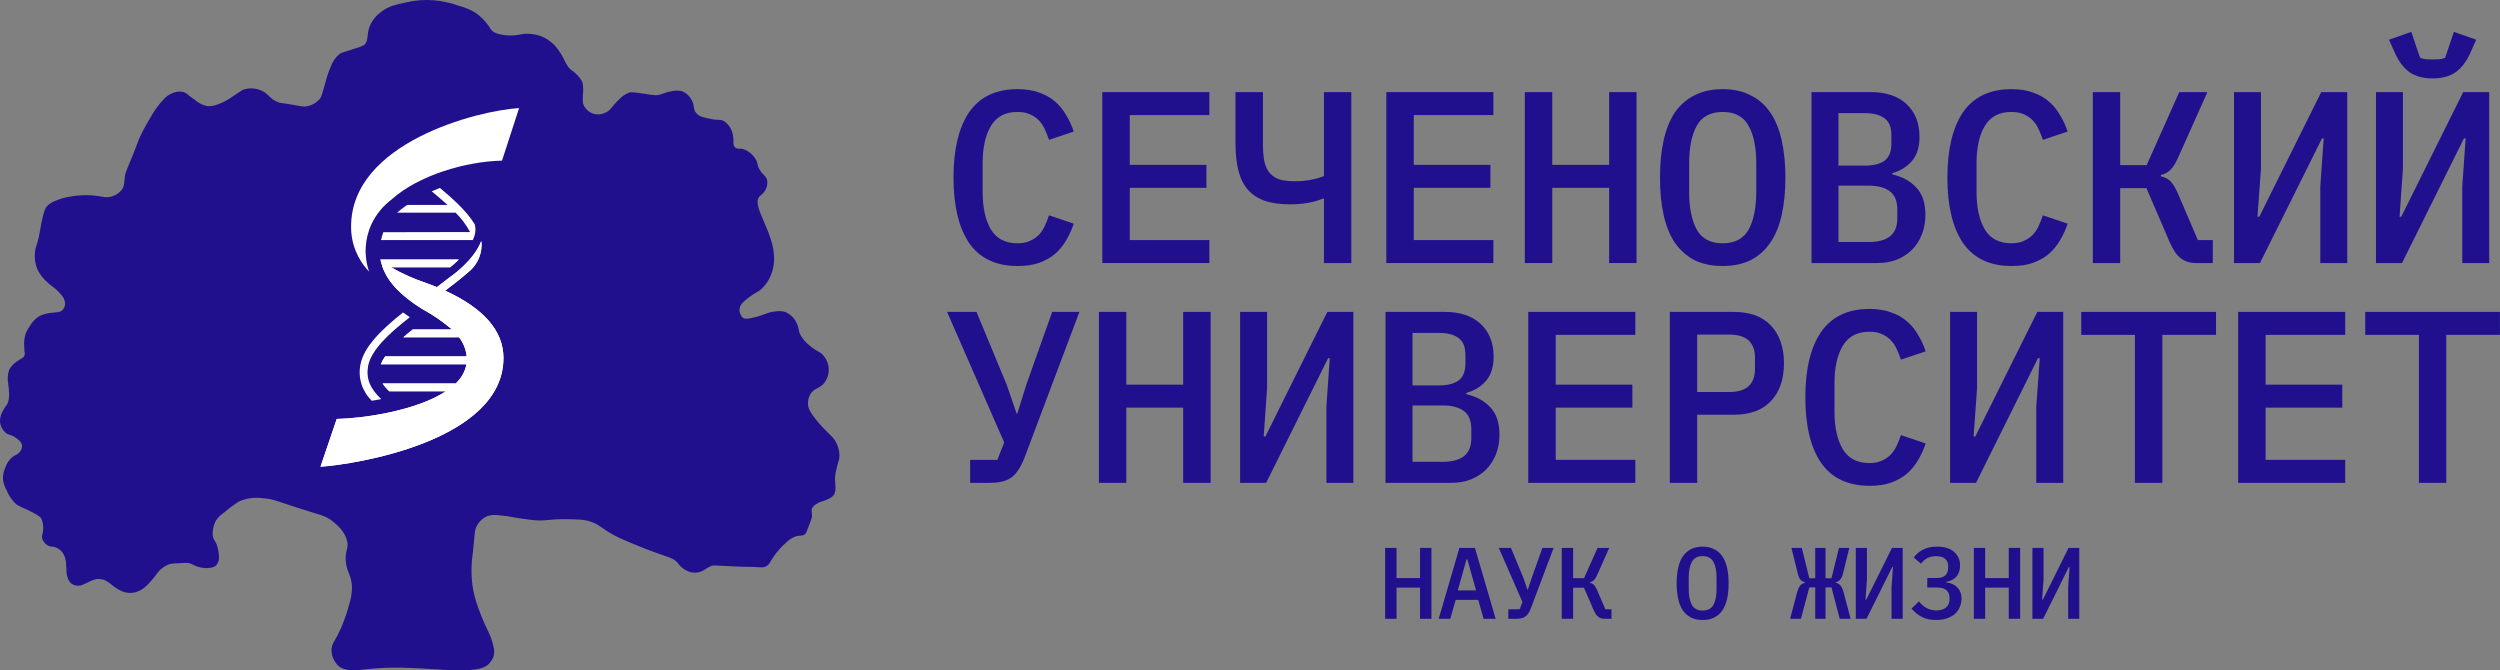 <?xml version="1.0" encoding="UTF-8"?> <svg xmlns="http://www.w3.org/2000/svg" xmlns:xlink="http://www.w3.org/1999/xlink" width="295.857" height="79.348" viewBox="0 0 295.857 79.347" fill="none"><rect x="0" y="0" width="295.857" height="79.347" fill="#808080" stroke="none"/><desc> Created with Pixso. </desc><defs></defs><path id="path" d="M26.58 60.61C26.17 60.87 25.82 61.21 25.55 61.61C25.33 62.02 25.2 62.47 25.18 62.93C25.15 63.16 25.17 63.39 25.22 63.61C25.33 63.96 25.47 64 25.64 64.43C25.73 64.67 25.79 64.91 25.83 65.15C25.89 65.42 25.92 65.7 25.92 65.97C25.92 66.16 25.89 66.35 25.82 66.52C25.75 66.69 25.64 66.85 25.5 66.98C25.3 67.12 25.06 67.19 24.81 67.2C24.46 67.25 24.11 67.23 23.78 67.16C22.88 66.98 22.85 66.7 22.15 66.61C22.11 66.61 21.77 66.61 21.09 66.66C20.71 66.65 20.34 66.7 19.98 66.79C19.71 66.89 19.46 67.03 19.24 67.2C18.61 67.67 18.57 68 17.8 68.84C17.57 69.12 17.3 69.38 17.01 69.6C16.66 69.87 16.24 70.06 15.8 70.14C15.33 70.21 14.85 70.15 14.41 69.96C14.03 69.79 13.67 69.56 13.34 69.3C13.08 69.08 12.81 68.88 12.51 68.71C12.16 68.55 11.78 68.49 11.39 68.53C11.07 68.61 10.76 68.73 10.47 68.89C9.73 69.22 9.67 69.28 9.43 69.3C9.09 69.35 8.74 69.27 8.46 69.07C8.23 68.88 8.07 68.63 8 68.35C7.8 67.8 7.91 67.59 7.82 66.76C7.81 66.29 7.69 65.84 7.44 65.44C7.26 65.19 7.03 64.99 6.75 64.85C6.23 64.6 6.06 64.78 5.64 64.54C5.32 64.35 5.09 64.06 4.99 63.72C4.92 63.42 5.03 63.28 5.08 62.9C5.17 62.39 5.11 61.87 4.9 61.39C4.71 61.06 4.2 60.81 3.18 60.3C2.76 60.14 2.36 59.95 1.98 59.72C1.44 59.25 1.03 58.65 0.77 57.99C0.56 57.63 0.42 57.23 0.36 56.81C0.32 56.3 0.41 55.78 0.64 55.31C0.8 54.8 1.12 54.36 1.54 54.03C1.86 53.81 2.08 53.8 2.33 53.49C2.51 53.28 2.61 53.03 2.61 52.76C2.58 52.32 2.17 52.02 1.87 51.81C1.26 51.37 1.03 51.54 0.61 51.17C0.27 50.85 0.05 50.41 0 49.95C-0.02 49.43 0.13 48.93 0.41 48.49C0.69 47.96 0.84 47.99 0.97 47.54C1.07 47.17 1.1 46.79 1.06 46.41C1.06 45.9 1 45.86 0.97 45.4C0.86 44.84 0.91 44.26 1.1 43.72C1.34 43.32 1.67 42.97 2.08 42.72C2.51 42.41 2.72 42.4 2.87 42.13C3.01 41.86 2.87 41.72 2.87 41.09C2.82 40.58 2.87 40.07 3.01 39.58C3.12 39.25 3.28 38.95 3.48 38.67C3.75 38.16 4.15 37.73 4.64 37.42C5.12 37.18 5.64 37.05 6.18 37.01C6.79 36.93 7.06 36.98 7.34 36.74C7.56 36.54 7.69 36.26 7.71 35.97C7.69 35.52 7.49 35.1 7.16 34.79C6.49 33.99 6.15 33.97 5.44 33.25C5.01 32.85 4.66 32.37 4.41 31.84C4.15 31.2 4.06 30.51 4.14 29.83C4.19 29.19 4.33 29.2 4.6 28.02C4.75 27.33 4.71 27.32 4.92 26.29C5.21 24.91 5.35 24.63 5.57 24.39C5.86 24.1 6.22 23.88 6.6 23.75C7.18 23.5 7.79 23.33 8.41 23.25C9.17 23.12 9.95 23.07 10.72 23.11C12.15 23.19 12.43 23.49 13.22 23.25C13.7 23.11 14.13 22.83 14.43 22.44C14.78 21.94 14.65 21.61 14.8 20.76C14.89 20.26 14.95 20.26 15.77 18.22C16.39 16.67 16.29 16.8 16.56 16.21C16.93 15.42 17.35 14.65 17.81 13.9C18.23 13.13 18.75 12.41 19.35 11.77C19.65 11.43 20.03 11.16 20.46 11C20.81 10.85 21.2 10.8 21.57 10.86C22.09 10.95 22.18 11.23 23.12 11.86C23.51 12.2 23.98 12.44 24.49 12.55C24.87 12.59 25.25 12.54 25.61 12.41C26.35 12.16 27.04 11.79 27.67 11.33C28.56 10.75 28.62 10.65 28.97 10.55C29.51 10.41 30.09 10.42 30.63 10.6C31.82 10.96 31.81 11.74 33.04 12.14C33.29 12.22 33.12 12.14 34.47 12.37C35.7 12.58 35.85 12.65 36.23 12.59C36.83 12.5 37.38 12.21 37.78 11.78C38.06 11.46 38.07 11.28 38.48 9.87C38.65 9.17 38.88 8.49 39.17 7.83C39.37 7.26 39.73 6.76 40.2 6.37C40.5 6.18 40.62 6.21 42.01 5.74C42.38 5.64 42.74 5.51 43.08 5.33C43.68 4.83 43.34 4.1 43.77 3.06C44.07 2.37 44.57 1.77 45.2 1.34C46.02 0.72 46.78 0.56 47.98 0.3C49.08 0.03 50.22 -0.06 51.34 0.03C52.37 0.12 53.39 0.35 54.35 0.7C55.09 0.89 55.79 1.19 56.42 1.61C56.91 1.99 57.36 2.43 57.73 2.93C58.07 3.38 58.01 3.43 58.25 3.65C58.36 3.76 58.84 4.15 60.33 4.2C61.66 4.2 61.81 3.89 62.87 4.02C63.43 4.07 63.96 4.22 64.45 4.47C65.08 4.8 65.62 5.27 66.02 5.83C66.29 6.19 66.52 6.57 66.72 6.97C66.86 7.3 67.04 7.62 67.24 7.92C67.56 8.34 67.75 8.29 68.21 8.78C68.53 9.07 68.79 9.42 68.95 9.82C69.02 10.26 69.04 10.7 68.99 11.14C68.96 11.5 68.96 11.87 68.99 12.23C69.09 12.54 69.27 12.82 69.51 13.04C69.76 13.27 70.06 13.43 70.38 13.5C70.82 13.59 71.28 13.52 71.68 13.32C72.32 13.02 72.31 12.65 73.23 11.81C73.56 11.42 73.99 11.13 74.48 10.95C74.68 10.9 74.85 10.89 76.24 11.09C76.69 11.18 77.16 11.25 77.62 11.27C78.36 11.23 78.45 10.97 79.43 10.81C79.87 10.69 80.34 10.69 80.77 10.81C81.24 11.02 81.61 11.37 81.84 11.82C82.25 12.54 81.97 12.82 82.36 13.33C82.74 13.83 83.21 13.87 83.98 14.05C85.01 14.3 85.25 14.05 85.74 14.37C86.24 14.74 86.59 15.28 86.71 15.88C86.92 16.69 86.64 17.1 86.98 17.42C87.32 17.74 87.5 17.47 88.1 17.69C88.67 17.93 89.14 18.34 89.44 18.87C89.74 19.37 89.55 19.44 89.86 20.01C90.26 20.74 90.65 20.76 90.78 21.32C90.85 21.68 90.8 22.04 90.64 22.37C90.42 22.87 90.05 23.05 89.86 23.28C88.89 24.4 91.71 27.57 91.61 30.72C91.6 31.24 91.51 31.76 91.34 32.26C91.1 33 90.67 33.68 90.09 34.22C89.6 34.65 89.48 34.54 88.54 35.26C87.77 35.85 87.63 36.1 87.57 36.34C87.5 36.57 87.5 36.81 87.56 37.03C87.63 37.26 87.76 37.46 87.94 37.62C88.14 37.75 88.38 37.75 89.01 37.62C90.43 37.31 90.8 36.93 91.82 36.85C92.21 36.78 92.61 36.81 92.98 36.94C93.6 37.22 94.08 37.73 94.32 38.34C94.61 38.96 94.44 39.08 94.74 39.66C95.01 40.13 95.37 40.55 95.81 40.89C96.74 41.69 97.05 41.55 97.52 42.16C97.87 42.6 98.07 43.15 98.08 43.71C98.09 44.28 97.91 44.83 97.57 45.29C96.98 46.05 96.35 45.89 95.9 46.65C95.7 46.99 95.61 47.39 95.62 47.78C95.62 48.28 95.84 48.79 96.78 49.92C98.16 51.55 98.71 51.65 99.09 52.68C99.3 53.16 99.38 53.68 99.33 54.19C99.28 54.54 99.21 54.54 99 55.46C98.9 55.83 98.84 56.21 98.81 56.6C98.81 56.96 98.86 56.98 98.86 57.46C98.91 57.81 98.86 58.18 98.72 58.51C98.55 58.75 98.31 58.94 98.03 59.05C97.43 59.37 97.21 59.27 96.69 59.6C96.46 59.71 96.26 59.88 96.13 60.1C95.95 60.44 96.13 60.6 96.09 61.19C95.97 61.59 95.83 61.98 95.67 62.37C95.41 63.05 95.38 63.13 95.25 63.23C94.96 63.46 94.71 63.34 94.22 63.46C93.74 63.62 93.31 63.9 92.97 64.27C92.51 64.68 92.09 65.14 91.72 65.64C91.06 66.53 91.12 66.77 90.69 67C90.26 67.22 90.06 67.13 89.03 67.09C87.99 67.04 89.03 67.13 87.03 67.04C84.45 66.93 84.45 66.86 84.12 67C83.5 67.26 83.14 67.74 82.31 67.77C82.12 67.77 81.94 67.76 81.76 67.72C81.13 67.55 80.58 67.16 80.21 66.63C79.58 65.86 79.1 66.1 74.93 64.36C73.87 63.92 73.32 63.69 72.71 63.36C71.24 62.57 71.13 62.24 70.21 61.85C69.29 61.46 68.42 61.45 66.74 61.44C64.78 61.44 64.49 61.72 62.9 61.53C61.87 61.41 61 61.26 61 61.26C60.39 61.13 59.77 61.04 59.15 60.99C58.65 60.9 58.15 60.93 57.67 61.08C57.15 61.3 56.73 61.68 56.46 62.17C56.19 62.63 56.19 62.98 56.09 64.07C55.91 66.19 55.84 65.98 55.81 66.98C55.78 67.73 55.81 68.49 55.91 69.24C56.03 70.12 56.25 70.99 56.56 71.83C56.89 72.77 57.28 73.7 57.72 74.6C58.03 75.22 58.27 75.87 58.41 76.55C58.51 76.92 58.51 77.31 58.41 77.69C58.27 78.07 58.03 78.42 57.72 78.69C56.64 79.6 53.23 79.32 51.93 79.23C48.6 79.02 46.26 78.88 43.46 79.19C42.26 79.32 40.88 79.56 39.98 78.74C39.73 78.48 39.54 78.18 39.41 77.86C39.28 77.53 39.22 77.18 39.24 76.83C39.27 76.25 39.51 75.98 39.94 75.2C40.51 74.07 40.96 72.9 41.28 71.68C41.54 70.92 41.67 70.12 41.65 69.32C41.55 67.92 40.95 67.63 40.91 66.19C40.88 65.06 41.24 64.97 41.1 64.15C40.86 62.85 39.78 62.03 39.29 61.63C38.46 61 38.04 61 35.21 60.09C32.64 59.26 32.25 59.03 31.09 58.96C30.11 58.82 29.12 58.96 28.22 59.37C27.65 59.75 27.1 60.16 26.58 60.61Z" fill="#21108E" fill-opacity="1" fill-rule="nonzero"></path><path id="path" d="M52.68 34.4C53.63 33.68 54.56 32.96 55.37 32.25C55.87 31.86 56.27 31.37 56.55 30.82C56.83 30.26 56.98 29.66 56.99 29.04C56.99 28.87 56.98 28.7 56.95 28.53C56.08 30.86 53.34 32.74 53.2 32.83C52.72 33.21 52.21 33.6 51.7 33.98C51.31 33.82 50.91 33.66 50.48 33.51C49.02 33.02 47.61 32.4 46.28 31.63L53.27 31.63C53.63 31.34 53.98 31.03 54.3 30.71L45.02 30.71C45.09 31.02 45.18 31.33 45.28 31.63C45.92 33.4 47.48 35.04 49.99 36.58C51.24 37.26 52.41 38.06 53.49 38.99L48.85 38.99C48.46 39.29 48.09 39.6 47.74 39.91L54.32 39.91C54.84 40.57 55.15 41.36 55.23 42.18L45.58 42.18C45.37 42.47 45.2 42.78 45.07 43.11L55.2 43.11C55.04 43.98 54.59 44.77 53.93 45.38L45.28 45.38C45.5 45.72 45.77 46.03 46.07 46.3L52.77 46.3C49.24 48.64 42.85 49.53 39.85 49.58L37.93 55.23C42.12 54.96 59.58 52.15 59.58 42.36C59.58 39.17 57.26 36.49 52.68 34.4Z" fill="#FFFFFF" fill-opacity="1" fill-rule="nonzero"></path><path id="path" d="M48.5 37.54C48.22 37.35 47.95 37.17 47.69 36.98C45.16 38.99 43.05 41.04 42.65 43.16C42.5 43.93 42.55 44.72 42.78 45.46C43.02 46.2 43.44 46.88 44 47.43C44.37 47.37 44.74 47.3 45.11 47.23C43.83 46 43.3 44.88 43.56 43.32C43.92 41.43 46.01 39.47 48.5 37.54Z" fill="#FFFFFF" fill-opacity="1" fill-rule="nonzero"></path><path id="path" d="M43.99 26.47C44.53 25.34 45.34 24.36 46.35 23.6C49.48 20.77 55.09 19.1 59.41 19.01L61.43 12.79C56.55 13.08 41.55 16.86 41.55 26.81C41.53 28.79 42.29 30.7 43.68 32.14C43.04 30.28 43.15 28.25 43.99 26.47Z" fill="#FFFFFF" fill-opacity="1" fill-rule="nonzero"></path><path id="path" d="M52.68 34.4C53.63 33.68 54.56 32.96 55.37 32.25C55.87 31.86 56.27 31.37 56.55 30.82C56.83 30.26 56.98 29.66 56.99 29.04C56.99 28.87 56.98 28.7 56.95 28.53C56.08 30.86 53.34 32.74 53.2 32.83C52.72 33.21 52.21 33.6 51.7 33.98C51.31 33.82 50.91 33.66 50.48 33.51C49.02 33.02 47.61 32.4 46.28 31.63L53.27 31.63C53.63 31.34 53.98 31.03 54.3 30.71L45.02 30.71C45.09 31.02 45.18 31.33 45.28 31.63C45.92 33.4 47.48 35.04 49.99 36.58C51.24 37.26 52.41 38.06 53.49 38.99L48.85 38.99C48.46 39.29 48.09 39.6 47.74 39.91L54.32 39.91C54.84 40.57 55.15 41.36 55.23 42.18L45.58 42.18C45.37 42.47 45.2 42.78 45.07 43.11L55.2 43.11C55.04 43.98 54.59 44.77 53.93 45.38L45.28 45.38C45.5 45.72 45.77 46.03 46.07 46.3L52.77 46.3C49.24 48.64 42.85 49.53 39.85 49.58L37.93 55.23C42.12 54.96 59.58 52.15 59.58 42.36C59.58 39.17 57.26 36.49 52.68 34.4Z" fill="#FFFFFF" fill-opacity="1" fill-rule="nonzero"></path><path id="path" d="M45.09 28.41L55.96 28.41C56 28.32 56.04 28.22 56.07 28.12C56.09 28.08 56.11 28.04 56.12 27.99C56.17 27.85 56.2 27.71 56.23 27.57C56.29 27.24 56.27 26.86 56.18 26.54C55.15 24.86 53.4 23.37 52.06 22.24C51.74 22.37 51.41 22.5 51.09 22.64L51.35 22.86C51.86 23.27 52.38 23.74 52.96 24.25L48.18 24.25C47.77 24.53 47.37 24.83 46.99 25.17L53.92 25.17C54.6 25.84 55.18 26.62 55.63 27.46L45.36 27.48C45.25 27.79 45.16 28.1 45.09 28.41Z" fill="#FFFFFF" fill-opacity="1" fill-rule="nonzero"></path><path id="path" d="M120.43 31.48C117.86 31.48 115.95 30.57 114.69 28.76C113.46 26.94 112.84 24.36 112.84 21.02C112.84 17.67 113.46 15.09 114.69 13.28C115.95 11.46 117.86 10.55 120.43 10.55C121.42 10.55 122.27 10.69 122.99 10.96C123.72 11.21 124.35 11.57 124.87 12.03C125.39 12.47 125.83 13.01 126.17 13.62C126.54 14.22 126.84 14.87 127.07 15.57L124.14 16.55C123.99 16.09 123.82 15.65 123.62 15.25C123.43 14.84 123.19 14.49 122.9 14.2C122.61 13.91 122.26 13.68 121.85 13.51C121.47 13.33 120.98 13.25 120.4 13.25C118.97 13.25 117.93 13.8 117.27 14.9C116.62 15.98 116.29 17.45 116.29 19.31L116.29 22.73C116.29 24.58 116.62 26.06 117.27 27.16C117.93 28.24 118.97 28.79 120.4 28.79C120.98 28.79 121.47 28.7 121.85 28.52C122.26 28.35 122.61 28.12 122.9 27.83C123.19 27.54 123.43 27.19 123.62 26.79C123.82 26.38 123.99 25.94 124.14 25.48L127.07 26.47C126.84 27.16 126.54 27.82 126.17 28.44C125.83 29.04 125.39 29.57 124.87 30.03C124.35 30.48 123.72 30.83 122.99 31.1C122.27 31.36 121.42 31.48 120.43 31.48Z" fill="#21108E" fill-opacity="1" fill-rule="nonzero"></path><path id="path" d="M130.45 31.13L130.45 10.9L143.12 10.9L143.12 13.62L133.7 13.62L133.7 19.51L142.77 19.51L142.77 22.23L133.7 22.23L133.7 28.41L143.12 28.41L143.12 31.13L130.45 31.13Z" fill="#21108E" fill-opacity="1" fill-rule="nonzero"></path><path id="path" d="M156.68 23.51L156.53 23.51C156.03 23.72 155.46 23.89 154.82 24C154.18 24.12 153.46 24.18 152.65 24.18C151.49 24.18 150.5 24.04 149.69 23.77C148.88 23.48 148.21 23.05 147.69 22.47C147.17 21.87 146.79 21.11 146.56 20.2C146.33 19.3 146.21 18.21 146.21 16.96L146.21 10.9L149.46 10.9L149.46 16.99C149.46 17.84 149.52 18.55 149.63 19.13C149.77 19.69 149.98 20.15 150.27 20.49C150.58 20.84 150.98 21.09 151.46 21.25C151.94 21.38 152.54 21.45 153.26 21.45C154.49 21.45 155.63 21.25 156.68 20.84L156.68 10.9L159.92 10.9L159.92 31.13L156.68 31.13L156.68 23.51Z" fill="#21108E" fill-opacity="1" fill-rule="nonzero"></path><path id="path" d="M164.06 31.13L164.06 10.9L176.73 10.9L176.73 13.62L167.31 13.62L167.31 19.51L176.38 19.51L176.38 22.23L167.31 22.23L167.31 28.41L176.73 28.41L176.73 31.13L164.06 31.13Z" fill="#21108E" fill-opacity="1" fill-rule="nonzero"></path><path id="path" d="M190.43 22.23L183.7 22.23L183.7 31.13L180.45 31.13L180.45 10.9L183.7 10.9L183.7 19.51L190.43 19.51L190.43 10.9L193.67 10.9L193.67 31.13L190.43 31.13L190.43 22.23Z" fill="#21108E" fill-opacity="1" fill-rule="nonzero"></path><path id="path" d="M203.87 31.48C202.59 31.48 201.48 31.25 200.53 30.79C199.61 30.3 198.83 29.62 198.21 28.73C197.62 27.84 197.17 26.75 196.88 25.45C196.59 24.16 196.45 22.68 196.45 21.02C196.45 19.37 196.59 17.9 196.88 16.61C197.17 15.3 197.62 14.19 198.21 13.3C198.83 12.42 199.61 11.74 200.53 11.28C201.48 10.79 202.59 10.55 203.87 10.55C205.14 10.55 206.24 10.79 207.17 11.28C208.12 11.74 208.89 12.42 209.49 13.3C210.11 14.19 210.56 15.3 210.85 16.61C211.14 17.9 211.29 19.37 211.29 21.02C211.29 22.68 211.14 24.16 210.85 25.45C210.56 26.75 210.11 27.84 209.49 28.73C208.89 29.62 208.12 30.3 207.17 30.79C206.24 31.25 205.14 31.48 203.87 31.48ZM203.87 28.79C205.32 28.79 206.34 28.24 206.94 27.16C207.54 26.06 207.84 24.57 207.84 22.7L207.84 19.31C207.84 17.45 207.54 15.98 206.94 14.9C206.34 13.8 205.32 13.25 203.87 13.25C202.42 13.25 201.39 13.8 200.79 14.9C200.2 15.98 199.9 17.45 199.9 19.31L199.9 22.73C199.9 24.58 200.2 26.06 200.79 27.16C201.39 28.24 202.42 28.79 203.87 28.79Z" fill="#21108E" fill-opacity="1" fill-rule="nonzero"></path><path id="path" d="M214.38 10.9L221.37 10.9C223.2 10.9 224.62 11.37 225.63 12.32C226.65 13.27 227.16 14.56 227.16 16.2C227.16 17.38 226.87 18.32 226.29 19.02C225.71 19.71 224.93 20.2 223.95 20.49L223.95 20.64C225.13 20.91 226.07 21.43 226.79 22.2C227.5 22.96 227.86 24.03 227.86 25.42C227.86 26.25 227.72 27.02 227.45 27.71C227.18 28.41 226.8 29.02 226.29 29.54C225.79 30.04 225.18 30.44 224.47 30.73C223.77 31 223 31.13 222.15 31.13L214.38 31.13L214.38 10.9ZM221.16 28.64C222.25 28.64 223.08 28.42 223.66 27.97C224.24 27.53 224.53 26.81 224.53 25.83L224.53 24.79C224.53 23.8 224.24 23.08 223.66 22.64C223.08 22.2 222.25 21.97 221.16 21.97L217.57 21.97L217.57 28.64L221.16 28.64ZM220.7 19.6C221.72 19.6 222.5 19.4 223.02 19.02C223.56 18.61 223.83 17.94 223.83 17.02L223.83 15.97C223.83 15.04 223.56 14.39 223.02 14C222.5 13.6 221.72 13.39 220.7 13.39L217.57 13.39L217.57 19.6L220.7 19.6Z" fill="#21108E" fill-opacity="1" fill-rule="nonzero"></path><path id="path" d="M238.05 31.48C235.48 31.48 233.57 30.57 232.31 28.76C231.08 26.94 230.46 24.36 230.46 21.02C230.46 17.67 231.08 15.09 232.31 13.28C233.57 11.46 235.48 10.55 238.05 10.55C239.04 10.55 239.89 10.69 240.6 10.96C241.34 11.21 241.97 11.57 242.49 12.03C243.01 12.47 243.44 13.01 243.79 13.62C244.16 14.22 244.46 14.87 244.69 15.57L241.76 16.55C241.61 16.09 241.43 15.65 241.24 15.25C241.05 14.84 240.81 14.49 240.52 14.2C240.23 13.91 239.88 13.68 239.47 13.51C239.09 13.33 238.6 13.25 238.02 13.25C236.59 13.25 235.55 13.8 234.89 14.9C234.24 15.98 233.91 17.45 233.91 19.31L233.91 22.73C233.91 24.58 234.24 26.06 234.89 27.16C235.55 28.24 236.59 28.79 238.02 28.79C238.6 28.79 239.09 28.7 239.47 28.52C239.88 28.35 240.23 28.12 240.52 27.83C240.81 27.54 241.05 27.19 241.24 26.79C241.43 26.38 241.61 25.94 241.76 25.48L244.69 26.47C244.46 27.16 244.16 27.82 243.79 28.44C243.44 29.04 243.01 29.57 242.49 30.03C241.97 30.48 241.34 30.83 240.6 31.1C239.89 31.36 239.04 31.48 238.05 31.48Z" fill="#21108E" fill-opacity="1" fill-rule="nonzero"></path><path id="path" d="M247.67 10.9L250.91 10.9L250.91 19.54L254.04 19.54L257.9 10.9L261.23 10.9L257.81 18.55C257.48 19.29 257.16 19.81 256.83 20.12C256.52 20.43 256.15 20.62 255.73 20.7L255.73 20.87C256.21 20.97 256.6 21.17 256.88 21.48C257.19 21.79 257.51 22.34 257.84 23.13L260.1 28.41L261.87 28.41L261.87 31.13L259.9 31.13C259.18 31.13 258.59 30.95 258.1 30.58C257.62 30.22 257.18 29.6 256.8 28.73L254.01 22.26L250.91 22.26L250.91 31.13L247.67 31.13L247.67 10.9Z" fill="#21108E" fill-opacity="1" fill-rule="nonzero"></path><path id="path" d="M264.38 10.9L267.57 10.9L267.57 19.94L267.16 25.65L267.37 25.65L274.7 10.9L277.78 10.9L277.78 31.13L274.59 31.13L274.59 22.09L274.99 16.38L274.79 16.38L267.45 31.13L264.38 31.13L264.38 10.9Z" fill="#21108E" fill-opacity="1" fill-rule="nonzero"></path><path id="path" d="M281.18 10.9L284.37 10.9L284.37 19.94L283.97 25.65L284.17 25.65L291.5 10.9L294.58 10.9L294.58 31.13L291.39 31.13L291.39 22.09L291.79 16.38L291.59 16.38L284.26 31.13L281.18 31.13L281.18 10.9ZM287.88 9.28C286.76 9.28 285.85 9.03 285.16 8.55C284.46 8.05 283.89 7.3 283.45 6.32L282.72 4.7L285.36 3.77L286.4 6.84C286.58 6.92 286.81 6.98 287.1 7.01C287.39 7.03 287.65 7.04 287.88 7.04C288.11 7.04 288.37 7.03 288.66 7.01C288.95 6.98 289.19 6.92 289.36 6.84L290.4 3.77L293.04 4.7L292.32 6.32C291.87 7.3 291.3 8.05 290.6 8.55C289.91 9.03 289 9.28 287.88 9.28Z" fill="#21108E" fill-opacity="1" fill-rule="nonzero"></path><path id="path" d="M114.81 54.42L118.03 54.42L118.84 52.36L112.08 36.91L115.56 36.91L119.13 45.52L120.32 48.97L120.38 48.97L121.48 45.46L124.52 36.91L127.74 36.91L121.3 54.01C121.07 54.63 120.82 55.14 120.55 55.55C120.3 55.96 120.01 56.27 119.68 56.51C119.35 56.74 118.97 56.9 118.55 57C118.12 57.1 117.62 57.14 117.04 57.14L114.81 57.14L114.81 54.42Z" fill="#21108E" fill-opacity="1" fill-rule="nonzero"></path><path id="path" d="M140.02 48.24L133.29 48.24L133.29 57.14L130.05 57.14L130.05 36.91L133.29 36.91L133.29 45.52L140.02 45.52L140.02 36.91L143.27 36.91L143.27 57.14L140.02 57.14L140.02 48.24Z" fill="#21108E" fill-opacity="1" fill-rule="nonzero"></path><path id="path" d="M146.76 36.91L149.95 36.91L149.95 45.95L149.55 51.66L149.75 51.66L157.08 36.91L160.16 36.91L160.16 57.14L156.97 57.14L156.97 48.1L157.37 42.39L157.17 42.39L149.84 57.14L146.76 57.14L146.76 36.91Z" fill="#21108E" fill-opacity="1" fill-rule="nonzero"></path><path id="path" d="M163.97 36.91L170.96 36.91C172.79 36.91 174.21 37.38 175.22 38.33C176.24 39.28 176.76 40.57 176.76 42.21C176.76 43.39 176.47 44.33 175.89 45.03C175.31 45.72 174.52 46.21 173.54 46.5L173.54 46.65C174.72 46.92 175.66 47.44 176.38 48.21C177.09 48.97 177.45 50.04 177.45 51.43C177.45 52.26 177.32 53.03 177.05 53.72C176.78 54.42 176.39 55.03 175.89 55.55C175.38 56.05 174.77 56.45 174.06 56.74C173.36 57.01 172.59 57.14 171.74 57.14L163.97 57.14L163.97 36.91ZM170.76 54.65C171.84 54.65 172.67 54.43 173.25 53.98C173.83 53.54 174.12 52.82 174.12 51.84L174.12 50.79C174.12 49.81 173.83 49.09 173.25 48.65C172.67 48.21 171.84 47.98 170.76 47.98L167.16 47.98L167.16 54.65L170.76 54.65ZM170.29 45.61C171.32 45.61 172.09 45.41 172.61 45.03C173.15 44.62 173.42 43.95 173.42 43.03L173.42 41.98C173.42 41.05 173.15 40.4 172.61 40.01C172.09 39.6 171.32 39.4 170.29 39.4L167.16 39.4L167.16 45.61L170.29 45.61Z" fill="#21108E" fill-opacity="1" fill-rule="nonzero"></path><path id="path" d="M180.86 57.14L180.86 36.91L193.53 36.91L193.53 39.63L184.11 39.63L184.11 45.52L193.18 45.52L193.18 48.24L184.11 48.24L184.11 54.42L193.53 54.42L193.53 57.14L180.86 57.14Z" fill="#21108E" fill-opacity="1" fill-rule="nonzero"></path><path id="path" d="M197.61 57.14L197.61 36.91L205.17 36.91C207.1 36.91 208.57 37.45 209.58 38.53C210.6 39.61 211.12 41.1 211.12 43C211.12 44.89 210.6 46.38 209.58 47.46C208.57 48.54 207.1 49.08 205.17 49.08L200.85 49.08L200.85 57.14L197.61 57.14ZM200.85 46.39L204.68 46.39C206.69 46.39 207.69 45.46 207.69 43.61L207.69 42.36C207.69 40.52 206.69 39.6 204.68 39.6L200.85 39.6L200.85 46.39Z" fill="#21108E" fill-opacity="1" fill-rule="nonzero"></path><path id="path" d="M221.25 57.49C218.68 57.49 216.77 56.58 215.51 54.77C214.27 52.95 213.65 50.37 213.65 47.03C213.65 43.68 214.27 41.1 215.51 39.29C216.77 37.47 218.68 36.56 221.25 36.56C222.24 36.56 223.09 36.7 223.8 36.97C224.54 37.22 225.16 37.58 225.69 38.04C226.21 38.48 226.64 39.02 226.99 39.63C227.36 40.23 227.66 40.88 227.89 41.58L224.96 42.56C224.81 42.1 224.63 41.66 224.44 41.26C224.25 40.85 224 40.5 223.71 40.21C223.42 39.92 223.08 39.69 222.67 39.52C222.28 39.34 221.8 39.26 221.22 39.26C219.79 39.26 218.75 39.81 218.09 40.91C217.43 41.99 217.1 43.46 217.1 45.32L217.1 48.74C217.1 50.59 217.43 52.07 218.09 53.17C218.75 54.25 219.79 54.8 221.22 54.8C221.8 54.8 222.28 54.71 222.67 54.53C223.08 54.36 223.42 54.13 223.71 53.84C224 53.55 224.25 53.2 224.44 52.8C224.63 52.39 224.81 51.95 224.96 51.49L227.89 52.48C227.66 53.17 227.36 53.83 226.99 54.45C226.64 55.05 226.21 55.58 225.69 56.04C225.16 56.49 224.54 56.84 223.8 57.11C223.09 57.37 222.24 57.49 221.25 57.49Z" fill="#21108E" fill-opacity="1" fill-rule="nonzero"></path><path id="path" d="M230.78 36.91L233.97 36.91L233.97 45.95L233.56 51.66L233.76 51.66L241.1 36.91L244.17 36.91L244.17 57.14L240.98 57.14L240.98 48.1L241.39 42.39L241.18 42.39L233.85 57.14L230.78 57.14L230.78 36.91Z" fill="#21108E" fill-opacity="1" fill-rule="nonzero"></path><path id="path" d="M255.9 39.63L255.9 57.14L252.65 57.14L252.65 39.63L246.3 39.63L246.3 36.91L262.25 36.91L262.25 39.63L255.9 39.63Z" fill="#21108E" fill-opacity="1" fill-rule="nonzero"></path><path id="path" d="M264.87 57.14L264.87 36.91L277.54 36.91L277.54 39.63L268.12 39.63L268.12 45.52L277.19 45.52L277.19 48.24L268.12 48.24L268.12 54.42L277.54 54.42L277.54 57.14L264.87 57.14Z" fill="#21108E" fill-opacity="1" fill-rule="nonzero"></path><path id="path" d="M289.5 39.63L289.5 57.14L286.26 57.14L286.26 39.63L279.91 39.63L279.91 36.91L295.85 36.91L295.85 39.63L289.5 39.63Z" fill="#21108E" fill-opacity="1" fill-rule="nonzero"></path><path id="path" d="M168.05 69.54L165.27 69.54L165.27 73.23L163.92 73.23L163.92 64.84L165.27 64.84L165.27 68.41L168.05 68.41L168.05 64.84L169.4 64.84L169.4 73.23L168.05 73.23L168.05 69.54Z" fill="#21108E" fill-opacity="1" fill-rule="nonzero"></path><path id="path" d="M175.57 73.23L174.94 70.99L172.27 70.99L171.63 73.23L170.26 73.23L172.71 64.84L174.55 64.84L177 73.23L175.57 73.23ZM173.65 66.2L173.55 66.2L172.52 69.87L174.68 69.87L173.65 66.2Z" fill="#21108E" fill-opacity="1" fill-rule="nonzero"></path><path id="path" d="M178.5 72.1L179.84 72.1L180.17 71.24L177.37 64.84L178.81 64.84L180.29 68.41L180.79 69.84L181.27 68.38L182.53 64.84L183.86 64.84L181.19 71.93C181.1 72.19 180.99 72.4 180.88 72.57C180.78 72.74 180.66 72.87 180.52 72.96C180.39 73.06 180.23 73.13 180.05 73.17C179.88 73.21 179.67 73.23 179.43 73.23L178.5 73.23L178.5 72.1Z" fill="#21108E" fill-opacity="1" fill-rule="nonzero"></path><path id="path" d="M184.82 64.84L186.17 64.84L186.17 68.42L187.46 68.42L189.06 64.84L190.44 64.84L189.03 68.01C188.89 68.32 188.75 68.53 188.62 68.66C188.49 68.79 188.34 68.87 188.16 68.9L188.16 68.97C188.36 69.01 188.52 69.1 188.64 69.23C188.77 69.35 188.9 69.58 189.04 69.91L189.98 72.1L190.71 72.1L190.71 73.23L189.89 73.23C189.6 73.23 189.35 73.15 189.15 73C188.95 72.85 188.77 72.59 188.61 72.23L187.45 69.55L186.17 69.55L186.17 73.23L184.82 73.23L184.82 64.84Z" fill="#21108E" fill-opacity="1" fill-rule="nonzero"></path><path id="path" d="M201.49 73.37C200.97 73.37 200.5 73.28 200.11 73.08C199.73 72.88 199.41 72.6 199.15 72.23C198.9 71.86 198.72 71.41 198.6 70.87C198.48 70.34 198.42 69.72 198.42 69.03C198.42 68.35 198.48 67.74 198.6 67.21C198.72 66.66 198.9 66.2 199.15 65.84C199.41 65.47 199.73 65.19 200.11 64.99C200.5 64.79 200.97 64.69 201.49 64.69C202.02 64.69 202.48 64.79 202.86 64.99C203.26 65.19 203.58 65.47 203.83 65.84C204.08 66.2 204.27 66.66 204.39 67.21C204.51 67.74 204.57 68.35 204.57 69.03C204.57 69.72 204.51 70.34 204.39 70.87C204.27 71.41 204.08 71.86 203.83 72.23C203.58 72.6 203.26 72.88 202.86 73.08C202.48 73.28 202.02 73.37 201.49 73.37ZM201.49 72.25C202.1 72.25 202.52 72.03 202.77 71.58C203.02 71.12 203.14 70.51 203.14 69.73L203.14 68.32C203.14 67.55 203.02 66.95 202.77 66.5C202.52 66.04 202.1 65.81 201.49 65.81C200.89 65.81 200.47 66.04 200.22 66.5C199.97 66.95 199.85 67.55 199.85 68.32L199.85 69.74C199.85 70.51 199.97 71.12 200.22 71.58C200.47 72.03 200.89 72.25 201.49 72.25Z" fill="#21108E" fill-opacity="1" fill-rule="nonzero"></path><path id="path" d="M214.82 69.51L214.12 69.51L213.13 73.23L211.85 73.23L212.66 70.15C212.77 69.75 212.89 69.47 213.04 69.3C213.18 69.13 213.37 69.02 213.6 68.97L213.6 68.9C213.39 68.85 213.22 68.76 213.08 68.61C212.95 68.46 212.84 68.21 212.75 67.86L212 64.84L213.23 64.84L214.12 68.43L214.82 68.43L214.82 64.84L216.04 64.84L216.04 68.43L216.74 68.43L217.63 64.84L218.85 64.84L218.11 67.86C218.02 68.21 217.9 68.46 217.76 68.61C217.62 68.76 217.46 68.85 217.26 68.9L217.26 68.97C217.49 69.02 217.68 69.13 217.82 69.3C217.96 69.47 218.09 69.75 218.19 70.15L219.01 73.23L217.72 73.23L216.74 69.51L216.04 69.51L216.04 73.23L214.82 73.23L214.82 69.51Z" fill="#21108E" fill-opacity="1" fill-rule="nonzero"></path><path id="path" d="M219.62 64.84L220.94 64.84L220.94 68.59L220.77 70.96L220.86 70.96L223.9 64.84L225.17 64.84L225.17 73.23L223.85 73.23L223.85 69.48L224.02 67.11L223.93 67.11L220.89 73.23L219.62 73.23L219.62 64.84Z" fill="#21108E" fill-opacity="1" fill-rule="nonzero"></path><path id="path" d="M229.13 73.37C228.44 73.37 227.86 73.24 227.39 72.99C226.92 72.73 226.53 72.41 226.22 72.01L227.09 71.17C227.66 71.89 228.35 72.24 229.16 72.24C229.64 72.24 230.02 72.13 230.29 71.89C230.57 71.66 230.71 71.34 230.71 70.93L230.71 70.73C230.71 70.35 230.59 70.06 230.35 69.85C230.12 69.63 229.75 69.53 229.24 69.53L228.08 69.53L228.08 68.4L229.19 68.4C229.66 68.4 230 68.29 230.22 68.08C230.44 67.88 230.55 67.57 230.55 67.17L230.55 66.98C230.55 66.62 230.44 66.34 230.2 66.14C229.97 65.93 229.61 65.82 229.13 65.82C228.71 65.82 228.35 65.9 228.06 66.06C227.78 66.22 227.54 66.44 227.33 66.7L226.47 65.97C226.79 65.56 227.16 65.25 227.6 65.03C228.03 64.81 228.57 64.69 229.22 64.69C230.11 64.69 230.78 64.9 231.25 65.31C231.72 65.71 231.96 66.25 231.96 66.94C231.96 67.24 231.91 67.5 231.83 67.72C231.75 67.94 231.63 68.13 231.48 68.29C231.33 68.44 231.16 68.56 230.95 68.66C230.75 68.76 230.53 68.83 230.3 68.86L230.3 68.92C230.56 68.95 230.79 69.01 231.01 69.09C231.23 69.18 231.43 69.31 231.59 69.47C231.75 69.62 231.89 69.81 231.98 70.04C232.08 70.27 232.13 70.54 232.13 70.85C232.13 71.22 232.05 71.57 231.91 71.88C231.77 72.19 231.58 72.45 231.32 72.68C231.07 72.89 230.75 73.06 230.37 73.19C230 73.31 229.59 73.37 229.13 73.37Z" fill="#21108E" fill-opacity="1" fill-rule="nonzero"></path><path id="path" d="M237.72 69.54L234.93 69.54L234.93 73.23L233.59 73.23L233.59 64.84L234.93 64.84L234.93 68.41L237.72 68.41L237.72 64.84L239.07 64.84L239.07 73.23L237.72 73.23L237.72 69.54Z" fill="#21108E" fill-opacity="1" fill-rule="nonzero"></path><path id="path" d="M240.52 64.84L241.84 64.84L241.84 68.59L241.67 70.96L241.76 70.96L244.8 64.84L246.07 64.84L246.07 73.23L244.75 73.23L244.75 69.48L244.92 67.11L244.83 67.11L241.79 73.23L240.52 73.23L240.52 64.84Z" fill="#21108E" fill-opacity="1" fill-rule="nonzero"></path></svg> 